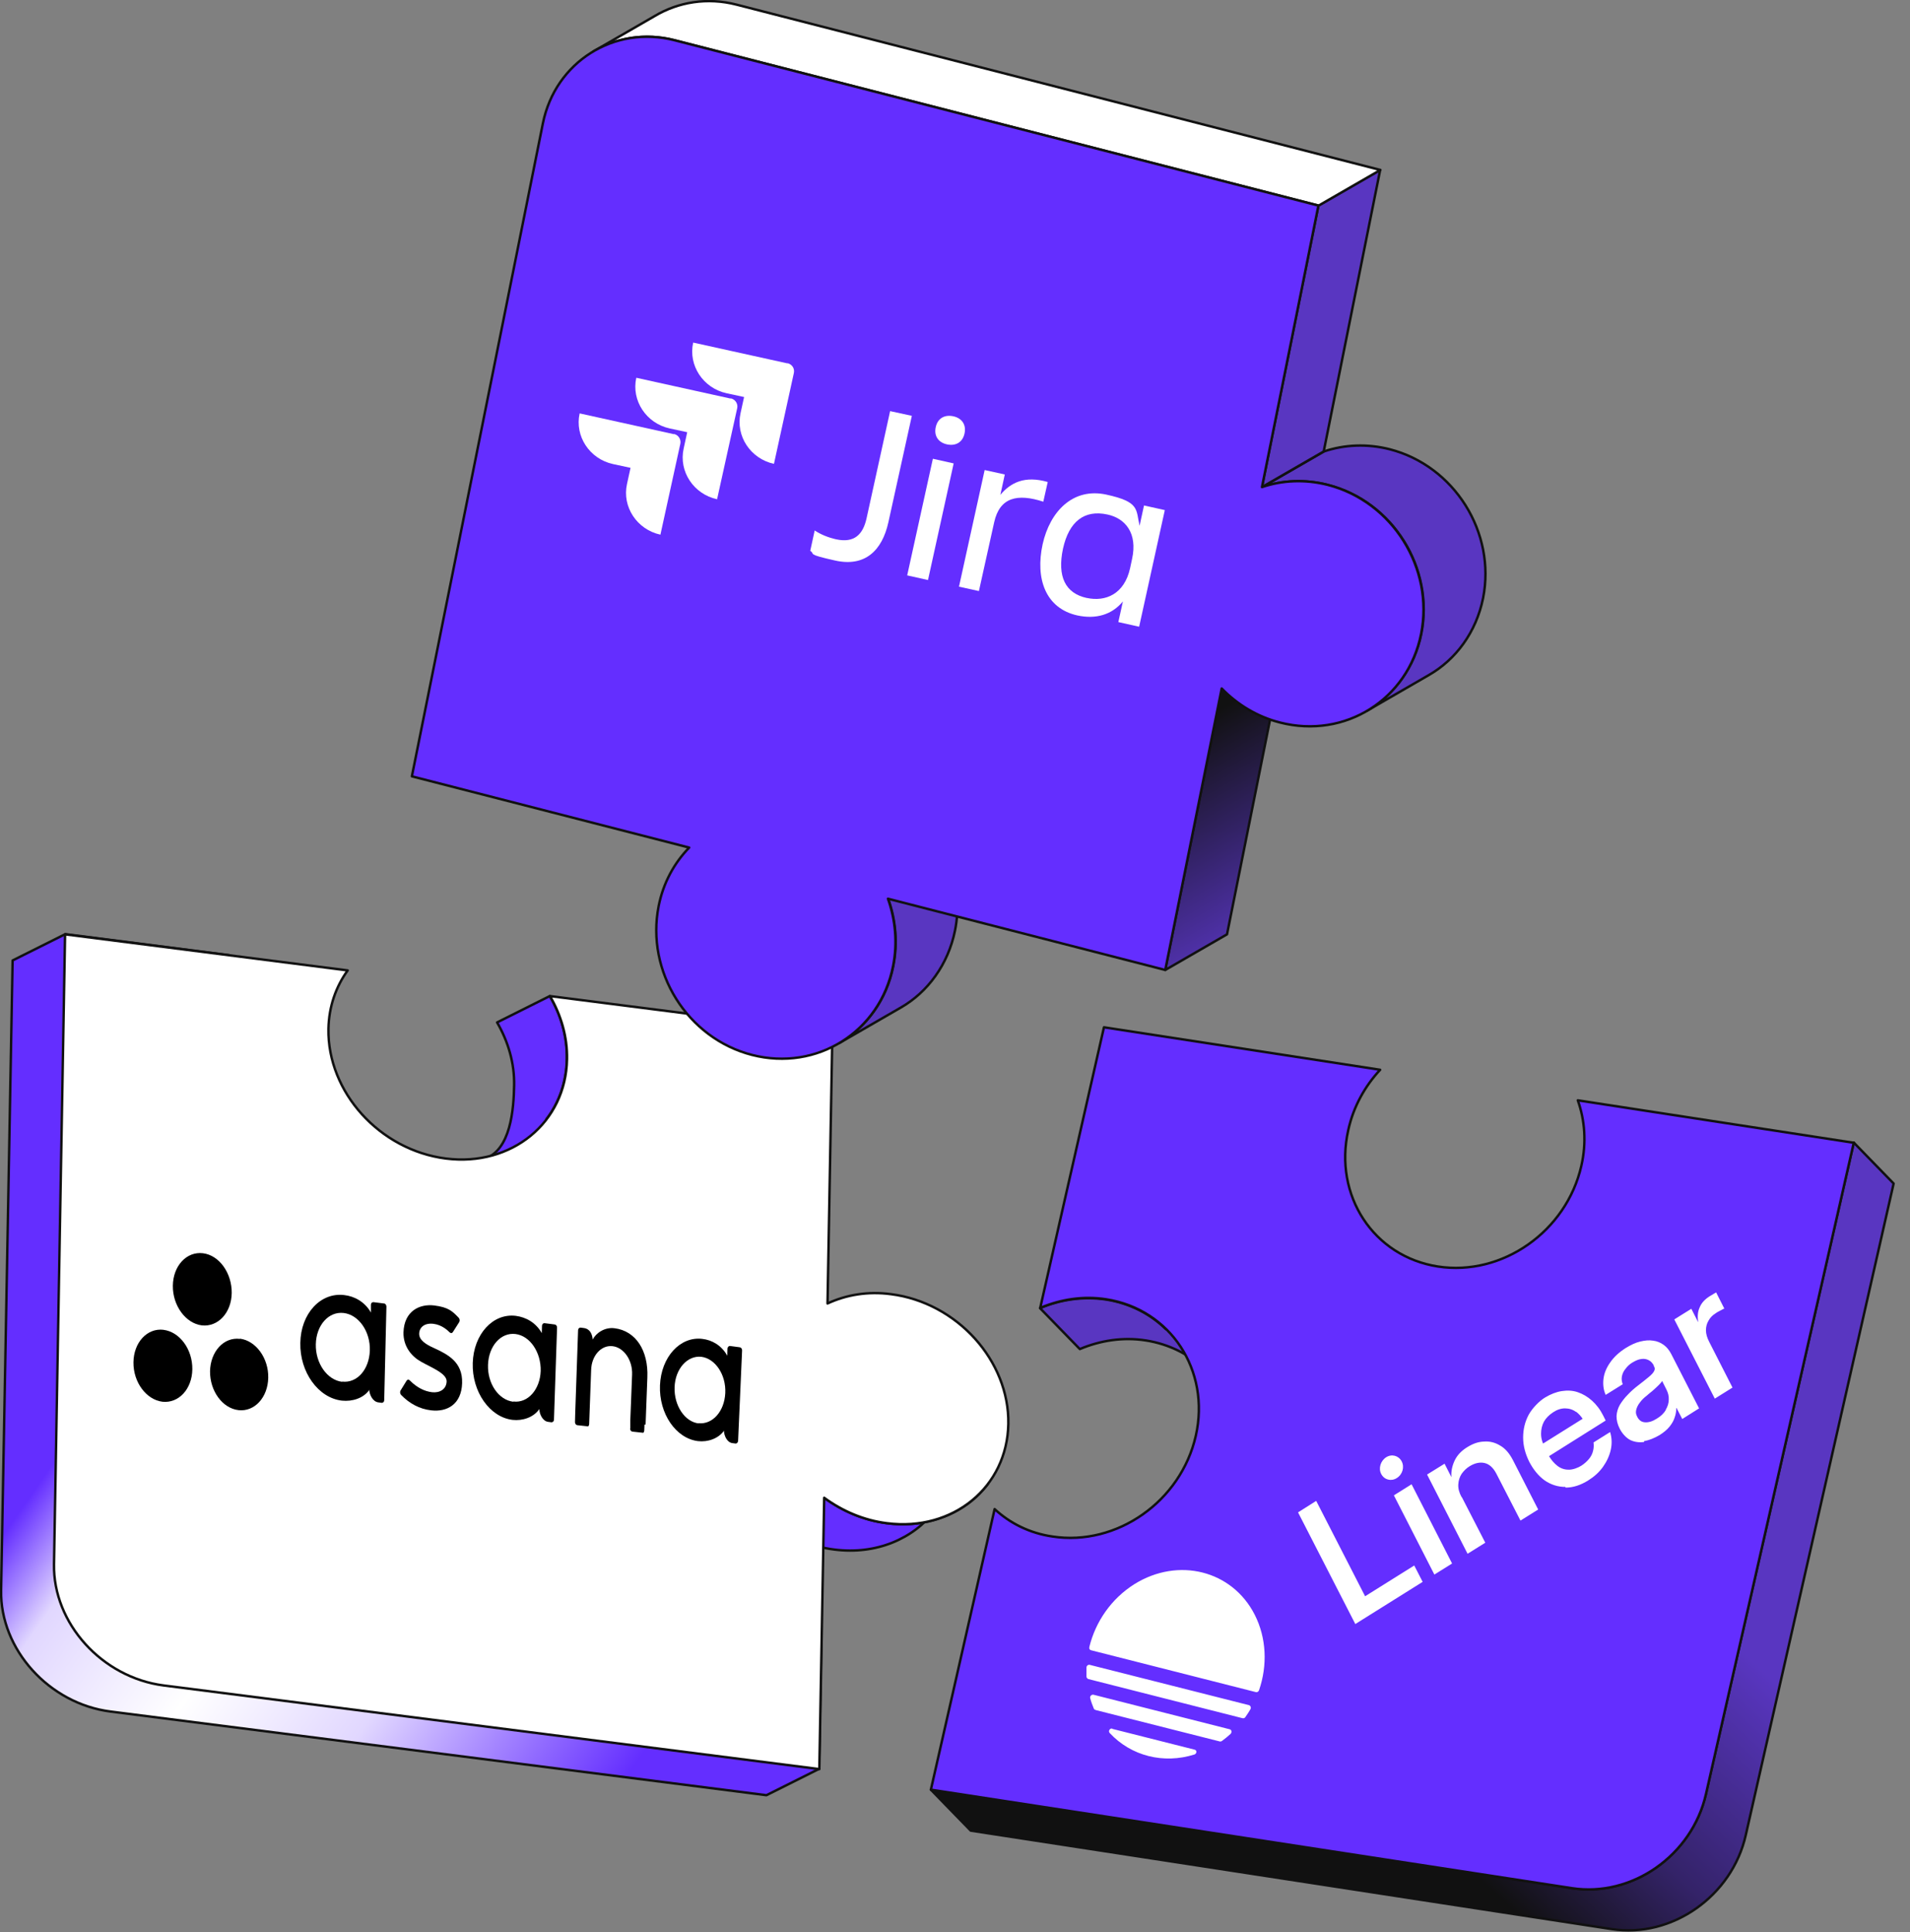 <svg width="863" height="873" viewBox="0 0 863 873" fill="none" xmlns="http://www.w3.org/2000/svg">
<rect x="0" y="0" width="863" height="873" fill="#808080" stroke="none"/>
<g clip-path="url(#clip0_16_157)">
<path d="M249.8 520.6L218.7 523.7C230.9 519.9 232.1 500.9 232.3 490.5C232.5 480.4 229.6 470.6 224.6 462L248.4 450.1C253.5 458.7 256.3 468.5 256.1 478.6C255.9 489 252.6 498.3 246.9 505.7" fill="#642EFF"/>
<path d="M249.8 520.6L218.7 523.7C230.9 519.9 232.1 500.9 232.3 490.5C232.5 480.4 229.6 470.6 224.6 462L248.4 450.1C253.5 458.7 256.3 468.5 256.1 478.6C255.9 489 252.6 498.3 246.9 505.7" stroke="#111111" stroke-width="1.1" stroke-linecap="round" stroke-linejoin="round"/>
<path d="M435.8 662.5L422.6 682.4C412.7 695.4 395.9 702.6 377 700.2C366.5 698.9 356.8 694.7 348.6 688.7L372.4 676.8C380.6 682.8 390.3 687 400.8 688.3C419.7 690.7 436.6 683.5 446.4 670.5" fill="#642EFF"/>
<path d="M435.8 662.5L422.6 682.4C412.7 695.4 395.9 702.6 377 700.2C366.5 698.9 356.8 694.7 348.6 688.7L372.4 676.8C380.6 682.8 390.3 687 400.8 688.3C419.7 690.7 436.6 683.5 446.4 670.5" stroke="#111111" stroke-width="1.1" stroke-linecap="round" stroke-linejoin="round"/>
<path d="M120.9 705.7C100.1 702.9 94.5 689.8 95.1 674L103.5 431.6L29.5 422.1L5.7 434L0.5 718.6C-1.78842e-05 745.3 22.2 769.9 50 773.4L346.3 811.2L370.1 799.3L371.2 737.4L120.7 705.5L120.9 705.7Z" fill="url(#paint0_linear_16_157)"/>
<path d="M120.9 705.7C100.1 702.9 94.5 689.8 95.1 674L103.5 431.6L29.5 422.1L5.7 434L0.5 718.6C-1.78842e-05 745.3 22.2 769.9 50 773.4L346.3 811.2L370.1 799.3L371.2 737.4L120.7 705.5L120.9 705.7Z" stroke="#111111" stroke-width="1.1" stroke-linecap="round" stroke-linejoin="round"/>
<path d="M376.1 466.4L373.9 589C382.3 585.1 392.1 583.4 402.6 584.8C432.4 588.6 456.1 614.9 455.6 643.4C455.1 672 430.6 692.1 400.8 688.3C390.3 687 380.6 682.8 372.4 676.8L370.2 799.4L73.9 761.6C46.1 758 23.9 733.5 24.4 706.8L29.4 422.2L157.1 438.5C151.8 445.8 148.6 454.8 148.4 464.9C147.9 493.5 171.6 519.7 201.4 523.5C231.2 527.3 255.7 507.2 256.2 478.6C256.4 468.5 253.5 458.7 248.5 450.1L376.2 466.4H376.1Z" fill="white"/>
<path d="M376.1 466.4L373.9 589C382.3 585.1 392.1 583.4 402.6 584.8C432.4 588.6 456.1 614.9 455.6 643.4C455.1 672 430.6 692.1 400.8 688.3C390.3 687 380.6 682.8 372.4 676.8L370.2 799.4L73.9 761.6C46.1 758 23.9 733.5 24.4 706.8L29.4 422.2L157.1 438.5C151.8 445.8 148.6 454.8 148.4 464.9C147.9 493.5 171.6 519.7 201.4 523.5C231.2 527.3 255.7 507.2 256.2 478.6C256.4 468.5 253.5 458.7 248.5 450.1L376.2 466.4H376.1Z" stroke="#111111" stroke-width="1.1" stroke-linecap="round" stroke-linejoin="round"/>
<path d="M529.2 599.8L544.8 619.1C537.7 612.2 528.5 607.4 517.7 605.7C507.4 604.1 497.2 605.7 487.9 609.6L469.9 591.1C479.2 587.2 489.4 585.7 499.7 587.2C510.5 588.9 519.7 593.7 526.8 600.6" fill="#5936C1"/>
<path d="M529.2 599.8L544.8 619.1C537.7 612.2 528.5 607.4 517.7 605.7C507.4 604.1 497.2 605.7 487.9 609.6L469.9 591.1C479.2 587.2 489.4 585.7 499.7 587.2C510.5 588.9 519.7 593.7 526.8 600.6" stroke="#111111" stroke-width="1.1" stroke-linecap="round" stroke-linejoin="round"/>
<path d="M837.6 516.3L770.8 810.7C764.5 838.4 737.4 857.4 710.2 853.2L420.6 808.7L438.6 827.2L728.2 871.7C755.4 875.9 782.6 856.8 788.8 829.2L855.6 534.8L837.6 516.3Z" fill="url(#paint1_linear_16_157)"/>
<path d="M837.6 516.3L770.8 810.7C764.5 838.4 737.4 857.4 710.2 853.2L420.6 808.7L438.6 827.2L728.2 871.7C755.4 875.9 782.6 856.8 788.8 829.2L855.6 534.8L837.6 516.3Z" stroke="#111111" stroke-width="1.1" stroke-linecap="round" stroke-linejoin="round"/>
<path d="M837.6 516.3L770.8 810.7C764.5 838.4 737.4 857.4 710.2 853.2L420.6 808.7L449.4 681.9C456.3 688.3 465.2 692.8 475.5 694.3C504.6 698.8 533.6 678.4 540.3 648.8C547 619.2 528.8 591.6 499.8 587.1C489.5 585.5 479.3 587.1 470 591L498.8 464.2L623.6 483.4C616.7 490.8 611.5 500.1 609.2 510.6C602.5 540.2 620.6 567.8 649.7 572.3C678.8 576.8 707.8 556.4 714.5 526.8C716.9 516.4 716.1 506.2 712.9 497.2L837.7 516.4L837.6 516.3Z" fill="#642EFF"/>
<path d="M837.6 516.3L770.8 810.7C764.5 838.4 737.4 857.4 710.2 853.2L420.6 808.7L449.4 681.9C456.3 688.3 465.2 692.8 475.5 694.3C504.6 698.8 533.6 678.4 540.3 648.8C547 619.2 528.8 591.6 499.8 587.1C489.5 585.5 479.3 587.1 470 591L498.8 464.2L623.6 483.4C616.7 490.8 611.5 500.1 609.2 510.6C602.5 540.2 620.6 567.8 649.7 572.3C678.8 576.8 707.8 556.4 714.5 526.8C716.9 516.4 716.1 506.2 712.9 497.2L837.7 516.4L837.6 516.3Z" stroke="#111111" stroke-width="1.1" stroke-linecap="round" stroke-linejoin="round"/>
<path d="M401.3 406.1L429.2 390C432.6 399.6 433.6 410.1 431.5 420.5C428.4 435.8 419.2 448.3 407 455.3L379.1 471.4C391.3 464.3 400.6 451.9 403.6 436.6C405.7 426.1 404.7 415.6 401.3 406.1Z" fill="#5936C1"/>
<path d="M401.3 406.1L429.2 390C432.6 399.6 433.6 410.1 431.5 420.5C428.4 435.8 419.2 448.3 407 455.3L379.1 471.4C391.3 464.3 400.6 451.9 403.6 436.6C405.7 426.1 404.7 415.6 401.3 406.1Z" stroke="#111111" stroke-width="1.1" stroke-linecap="round" stroke-linejoin="round"/>
<path d="M552 311.1L579.9 295L554.4 422.2L526.5 438.3L552 311.1Z" fill="url(#paint2_linear_16_157)"/>
<path d="M552 311.1L579.9 295L554.4 422.2L526.5 438.3L552 311.1Z" stroke="#111111" stroke-width="1.1" stroke-linecap="round" stroke-linejoin="round"/>
<path d="M570.3 220.1L598.2 204C607.4 200.9 617.6 200.4 627.9 203C657.1 210.5 676 240.6 670.1 270.3C667 285.6 657.9 298 645.5 305.1L617.6 321.2C629.9 314 639.1 301.7 642.2 286.4C648.1 256.7 629.3 226.6 600 219.1C589.7 216.5 579.5 217 570.3 220.1Z" fill="#5936C1"/>
<path d="M570.3 220.1L598.2 204C607.4 200.9 617.6 200.4 627.9 203C657.1 210.5 676 240.6 670.1 270.3C667 285.6 657.9 298 645.5 305.1L617.6 321.2C629.9 314 639.1 301.7 642.2 286.4C648.1 256.7 629.3 226.6 600 219.1C589.7 216.5 579.5 217 570.3 220.1Z" stroke="#111111" stroke-width="1.1" stroke-linecap="round" stroke-linejoin="round"/>
<path d="M595.7 92.9L623.6 76.8L598.1 204L570.2 220.1L595.7 92.9Z" fill="#5936C1"/>
<path d="M595.7 92.9L623.6 76.8L598.1 204L570.2 220.1L595.7 92.9Z" stroke="#111111" stroke-width="1.1" stroke-linecap="round" stroke-linejoin="round"/>
<path d="M332.8 2.1C319.6 -1.3 306.5 0.9 295.9 7.2L268 23.3C278.6 17 291.7 14.8 304.9 18.2L595.8 92.9L623.7 76.8L332.8 2.1Z" fill="white"/>
<path d="M332.8 2.1C319.6 -1.3 306.5 0.9 295.9 7.2L268 23.3C278.6 17 291.7 14.8 304.9 18.2L595.8 92.9L623.7 76.8L332.8 2.1Z" stroke="#111111" stroke-width="1.1" stroke-linecap="round" stroke-linejoin="round"/>
<path d="M595.7 92.9L570.2 220.1C579.4 217 589.6 216.5 599.9 219.1C629.1 226.6 648 256.7 642.1 286.4C636.2 316.1 607.7 334 578.4 326.5C568.1 323.9 559.1 318.4 552 311.1L526.5 438.3L401.2 406.1C404.6 415.7 405.6 426.2 403.5 436.6C397.6 466.3 369.1 484.2 339.8 476.7C310.6 469.2 291.7 439.1 297.6 409.4C299.7 398.9 304.6 390 311.4 383L186.1 350.8L245.3 55.7C250.9 28 277.5 11.2 304.8 18.2L595.7 92.9Z" fill="#642EFF"/>
<path d="M595.7 92.9L570.2 220.1C579.4 217 589.6 216.5 599.9 219.1C629.1 226.6 648 256.7 642.1 286.4C636.2 316.1 607.7 334 578.4 326.5C568.1 323.9 559.1 318.4 552 311.1L526.5 438.3L401.2 406.1C404.6 415.7 405.6 426.2 403.5 436.6C397.6 466.3 369.1 484.2 339.8 476.7C310.6 469.2 291.7 439.1 297.6 409.4C299.7 398.9 304.6 390 311.4 383L186.1 350.8L245.3 55.7C250.9 28 277.5 11.2 304.8 18.2L595.7 92.9Z" stroke="#111111" stroke-width="1.1" stroke-linecap="round" stroke-linejoin="round"/>
<path fill-rule="evenodd" clip-rule="evenodd" d="M327.1 646.4C327.1 648.7 328.5 651.8 330.9 652.1L332.4 652.3C333 652.3 333.4 651.8 333.5 651.1L335.3 610.2C335.3 609.5 334.9 608.9 334.3 608.8L329.8 608.2C329.3 608.2 328.8 608.6 328.7 609.3L328.6 612.6C326 607.9 321.7 605.5 317.3 605C307.3 603.8 298.7 613.2 298.2 626C297.7 638.8 305.4 650 315.4 651.2C319.8 651.7 324.6 650.1 327.2 646.4H327.1ZM315.7 643.2C309.4 642.5 304.5 635.1 304.8 626.8C305.1 618.5 310.6 612.4 316.9 613.1C323.2 613.9 328.1 621.2 327.7 629.5C327.3 637.8 321.9 643.8 315.6 643.1L315.7 643.2Z" fill="black"/>
<path fill-rule="evenodd" clip-rule="evenodd" d="M291.7 643.7L292.5 622.4C293 610.3 287.3 601.4 277.7 600.2C273.1 599.6 269.2 602.5 267.8 605.3C267.6 603 266.7 600.5 263.8 600.1L262.3 599.9C261.7 599.9 261.2 600.4 261.2 601.1L259.9 638.6L259.8 642.6C259.8 643.3 260.2 643.9 260.8 644L265.4 644.5C265.4 644.5 265.5 644.5 265.6 644.5C265.6 644.5 265.6 644.5 265.7 644.5C265.7 644.5 265.7 644.5 265.8 644.5C265.8 644.5 265.8 644.5 265.9 644.4C265.9 644.4 265.9 644.3 266 644.2C266.1 644 266.2 643.8 266.2 643.5L267.1 619C267.3 612.5 271.7 607.7 276.8 608.3C281.9 608.9 285.9 614.7 285.6 621.2L284.8 641.6V645.5C284.7 645.5 284.7 645.5 284.7 645.5C284.7 646.2 285.1 646.8 285.7 646.9L290.3 647.4C290.3 647.4 290.4 647.4 290.5 647.4C290.5 647.4 290.5 647.4 290.6 647.4C290.6 647.4 290.6 647.4 290.7 647.4C290.7 647.4 290.7 647.4 290.8 647.3C290.8 647.3 290.8 647.2 290.9 647.1C291 646.9 291.1 646.7 291.1 646.4L291.2 643.7" fill="black"/>
<path fill-rule="evenodd" clip-rule="evenodd" d="M243.7 636.7C243.7 639 245.2 642.2 247.7 642.5L249.2 642.7C249.8 642.7 250.3 642.2 250.3 641.5L251.7 599.9C251.7 599.2 251.3 598.6 250.7 598.5L246 597.9C245.4 597.9 245 598.3 244.9 599L244.8 602.4C242.1 597.6 237.6 595.2 233.1 594.6C222.7 593.3 214 602.9 213.6 615.9C213.2 628.9 221.3 640.4 231.6 641.6C236.1 642.1 241.1 640.5 243.7 636.7ZM231.9 633.4C225.3 632.6 220.2 625.2 220.5 616.7C220.8 608.2 226.3 602 232.9 602.8C239.5 603.6 244.5 611.1 244.3 619.5C244 627.9 238.5 634.1 232 633.3L231.9 633.4Z" fill="black"/>
<path fill-rule="evenodd" clip-rule="evenodd" d="M185.3 623.9C188.4 627 191.8 628.7 195.2 629.1C198.6 629.5 201.7 627.8 201.8 624.2C201.9 620.6 194.8 617.9 190.4 615.4C186 613 182.2 608.5 182.3 602.1C182.6 592.3 189.7 589.1 196.2 589.9C202.7 590.7 204.5 592.6 207.2 595.4C208.1 596.4 207.5 597.4 207.5 597.4L204.7 601.8C204.4 602.3 203.9 602.7 203.1 602C202.4 601.3 199.8 598.7 195.9 598.2C191.9 597.7 189.5 599.7 189.4 602.6C189.3 605.5 192.4 607.5 196 609.1C202.3 612 209.1 615.4 208.8 625C208.5 634.6 202 638.1 194.9 637.3C189.5 636.7 185 634.2 181.2 630.3C180.4 629.2 181 628.3 181 628.3L183.7 623.9C184.3 623.1 184.9 623.5 185.2 623.8" fill="black"/>
<path fill-rule="evenodd" clip-rule="evenodd" d="M166.8 627.8C166.9 630.2 168.4 633.4 171 633.7L172.5 633.9C173.1 633.9 173.6 633.4 173.6 632.7L174.6 590.4C174.6 589.7 174.1 589 173.5 589L168.7 588.4C168.1 588.4 167.6 588.8 167.6 589.6V593.1C164.8 588.2 160.1 585.7 155.5 585.2C144.8 583.9 135.9 593.6 135.7 606.8C135.4 620 143.8 631.7 154.5 632.9C159.2 633.4 164.3 631.8 166.9 628L166.8 627.8ZM154.6 624.4C147.8 623.6 142.5 616 142.7 607.4C142.9 598.8 148.5 592.5 155.3 593.3C162.1 594.1 167.4 601.7 167.1 610.3C166.8 618.9 161.3 625.1 154.6 624.3V624.4Z" fill="black"/>
<path fill-rule="evenodd" clip-rule="evenodd" d="M108.4 605C101.1 604.1 95.1 610.7 94.9 619.6C94.8 628.5 100.5 636.4 107.8 637.2C115 638 121 631.5 121.2 622.6C121.4 613.7 115.6 605.8 108.4 604.9V605ZM73.9 600.9C66.5 600 60.4 606.6 60.3 615.6C60.2 624.6 66.1 632.5 73.4 633.4C80.7 634.2 86.8 627.7 86.9 618.7C87 609.7 81.2 601.8 73.8 600.9H73.9ZM104.7 584.2C104.6 593.2 98.5 599.7 91.2 598.9C83.9 598 78 590 78.1 581C78.2 572 84.3 565.4 91.7 566.3C99.1 567.2 104.8 575.3 104.7 584.3V584.2Z" fill="black"/>
<path d="M402.3 185.8L412 187.9L401.4 236C398.6 248.7 390.9 256.3 377.4 253.3C363.9 250.3 368.6 250.5 366.1 248.9L368.1 239.7C370.8 241.5 374.2 242.9 377.8 243.7C386.1 245.5 389.9 241.4 391.5 234.4L402.2 185.7L402.3 185.8Z" fill="white"/>
<path d="M430.7 188.1C434.5 188.9 436.7 191.8 435.8 195.9C434.9 200 431.7 201.6 427.9 200.8C424.1 200 421.9 197.1 422.8 193C423.7 188.9 426.9 187.3 430.7 188.1ZM421.5 207.3L430.9 209.4L419.3 262.1L409.9 260L421.5 207.3Z" fill="white"/>
<path d="M442.4 267.1L433.3 265.1L444.9 212.4L454 214.4L452 223.6C456.6 218.1 463 214.8 473.4 217.8L471.4 226.7C459.7 222.9 451.7 224.7 449.2 236L442.3 267.1H442.4Z" fill="white"/>
<path d="M507.5 271.6C502.5 277.8 495.2 279.9 486.8 278.1C472.4 274.9 467.7 261.5 471.1 245.9C474.4 231.1 484.8 220.2 499.9 223.5C515 226.8 513.2 230.1 514.9 237.6L516.9 228.4L526.3 230.5L514.7 283.2L505.3 281.1L507.4 271.6H507.5ZM491.1 270.2C499.5 272 508 268.5 510.6 256.8L511.5 252.6C514.1 240.9 508.4 234.2 500.4 232.5C489.9 230.2 483 235.7 480.3 247.9C477.6 260.6 481.4 268.1 491 270.2H491.1Z" fill="white"/>
<path d="M355.8 164.2L313.2 154.8C310.9 165.1 317.7 175.4 328.3 177.7L336.2 179.4L334.6 186.7C332.3 197 339.1 207.3 349.7 209.6L358.7 168.5C359.1 166.5 357.9 164.6 355.8 164.1V164.2Z" fill="white"/>
<path d="M330.1 180.1L287.5 170.7C285.2 181 292 191.3 302.6 193.6L310.5 195.3L308.9 202.7C306.6 213 313.4 223.3 324 225.6L333.1 184.4C333.5 182.5 332.3 180.5 330.2 180L330.1 180.1Z" fill="white"/>
<path d="M304.5 196.2L261.9 186.8C259.6 197.1 266.4 207.4 277 209.7L284.9 211.4L283.3 218.7C281 229 287.8 239.3 298.4 241.6L307.4 200.5C307.8 198.5 306.5 196.5 304.5 196.1V196.2Z" fill="white"/>
<path fill-rule="evenodd" clip-rule="evenodd" d="M492.2 744.3C492 745 492.4 745.6 493 745.7L567.4 764.6C568 764.8 568.7 764.4 568.9 763.7C572.7 752.6 572.3 740.2 566.9 729.6C556.7 709.6 532.4 703.5 512.6 715.8C502.1 722.4 495 732.8 492.2 744.2V744.3ZM490.9 757.6C490.9 758.1 491.3 758.5 491.7 758.7L561.4 776.4C561.9 776.5 562.4 776.4 562.7 775.9C563.5 774.7 564.3 773.6 565 772.3C565.4 771.6 565 770.7 564.3 770.5L492.4 752.3C491.7 752.1 490.9 752.7 490.9 753.5C490.9 754.9 490.9 756.3 490.9 757.6ZM494.9 772.6C494.6 772.6 494.3 772.3 494.2 772C493.6 770.5 493 769 492.6 767.4C492.3 766.5 493.2 765.6 494.1 765.8L555.6 781.4C556.5 781.6 556.7 782.8 556 783.5C554.8 784.6 553.5 785.7 552.1 786.7C551.8 786.9 551.5 787 551.1 786.9L495 772.7L494.9 772.6ZM502.6 781.1C501.5 780.8 500.6 782.2 501.4 783.1C511.1 793.5 525.7 797.2 539.7 792.8C540.8 792.4 540.9 790.8 539.7 790.6L502.5 781.2L502.6 781.1ZM631.1 667.9C633.7 666.3 634.7 662.9 633.3 660.3C631.9 657.7 628.8 656.9 626.3 658.5C623.8 660.1 622.7 663.5 624.1 666.1C625.5 668.7 628.6 669.5 631.1 667.9ZM612.4 733.9L586.5 683.4L594.7 678.2L616.8 721.3L639 707.4L642.8 714.8L612.3 733.9H612.4ZM660.5 676.5L671.1 697.1L663.1 702.1L644.8 666.3L652.7 661.4L655.8 667.5C655.6 664.9 656.1 662.5 657.2 660.1C658.3 657.7 660.2 655.6 663 653.9C665.8 652.2 668 651.5 670.5 651.4C673.1 651.2 675.5 651.8 677.8 653.2C680.1 654.5 682 656.7 683.6 659.8L695 682.1L687 687.1L676.1 665.9C674.7 663.2 672.9 661.6 670.8 661.1C668.7 660.6 666.4 661.1 664.1 662.5C662.6 663.4 661.4 664.6 660.4 666C659.5 667.4 659 669 658.9 670.8C658.8 672.6 659.3 674.5 660.4 676.5H660.5ZM742.9 651.2C745.1 650.8 747.4 649.9 749.8 648.5C751.7 647.3 753.3 646 754.4 644.6C755.5 643.2 756.3 641.8 756.7 640.4C757.2 639 757.4 637.6 757.4 636.2H757.5L760.1 641.2L767.7 636.4L755.1 611.8C754.2 610.1 753.1 608.7 751.7 607.7C750.3 606.7 748.7 606 746.9 605.8C745.1 605.5 743.2 605.7 741.1 606.2C739 606.7 736.9 607.7 734.6 609.1C731.6 611 729.2 613.2 727.5 615.7C725.8 618.1 724.8 620.6 724.5 623.1C724.2 625.6 724.5 628.1 725.5 630.3L733.2 625.5C732.8 624.4 732.6 623.3 732.8 622.1C733 620.9 733.5 619.7 734.4 618.6C735.2 617.5 736.3 616.4 737.7 615.6C739.1 614.8 740.4 614.2 741.6 614.1C742.8 613.9 743.9 614.1 744.9 614.6C745.9 615.1 746.6 615.9 747.2 616.9V617.2C747.8 618 747.8 618.8 747.4 619.5C747.1 620.2 746.3 621.1 745.1 622.1C743.9 623.1 742.3 624.4 740.2 626C738.5 627.3 736.9 628.7 735.5 630.2C734 631.7 732.9 633.2 731.9 634.8C731 636.4 730.5 638.1 730.4 639.9C730.4 641.7 730.8 643.6 731.9 645.7C733 647.8 734.7 649.7 736.6 650.7C738.5 651.6 740.5 651.9 742.8 651.6L742.9 651.2ZM752.7 637.1C751.8 638.6 750.4 640 748.5 641.1C746.6 642.3 744.9 642.8 743.3 642.7C741.7 642.6 740.6 641.8 739.8 640.3C739 638.8 739.1 638.1 739.3 637C739.6 635.9 740.1 634.8 741 633.7C741.8 632.6 742.8 631.6 744 630.7C744.8 630 745.6 629.3 746.4 628.7C747.2 628 747.9 627.4 748.5 626.8C749.2 626.2 749.7 625.6 750.1 625.2C750.6 624.7 750.9 624.3 751 624L753 628C753.7 629.4 754.1 630.9 754 632.5C754 634 753.5 635.6 752.6 637.1H752.7ZM774.8 632L756.5 596.2L764.2 591.4L767.2 597.3H767.3C766.9 594.8 767.1 592.6 768 590.7C768.8 588.7 770.4 587 772.7 585.6C775 584.2 773.8 585 774.2 584.7C774.7 584.4 775.1 584.2 775.4 584L779.1 591.3C778.8 591.4 778.2 591.7 777.5 592.1C776.7 592.5 775.9 592.9 775.1 593.5C773.8 594.3 772.7 595.4 772 596.7C771.2 598 770.8 599.5 770.8 601.1C770.8 602.7 771.3 604.5 772.3 606.4L782.8 627L774.8 632ZM648.1 711.5L629.8 675.7L637.8 670.7L656.1 706.5L648.1 711.5ZM707.4 672.2C710.8 672.2 714.2 671.1 717.7 668.9C720.4 667.2 722.6 665.2 724.3 662.8C726 660.4 727.2 657.8 727.8 655.1C728.4 652.4 728.3 649.7 727.5 647.1L720 651.8C720.2 653.1 720.1 654.4 719.8 655.6C719.5 656.9 718.9 658.1 718 659.2C717.1 660.3 715.9 661.4 714.5 662.3C713.1 663.2 710.6 664.2 708.7 664.1C706.8 664.1 705.1 663.5 703.6 662.3C702.2 661.2 701 659.8 699.9 658L725.5 641.9L724.4 639.7C723 636.9 721.3 634.7 719.3 632.9C717.3 631.1 715.2 629.9 712.9 629.1C710.6 628.3 708.1 628.2 705.6 628.6C703.1 629 700.6 630 698.1 631.5C695.6 633 692.4 636.2 690.7 639.3C689 642.5 688.2 645.9 688.2 649.6C688.2 653.3 689.2 657 691 660.6C692.9 664.2 695.2 667 698 669C700.8 670.9 703.9 671.9 707.3 671.9L707.4 672.2ZM712.1 638C710.6 636.9 708.9 636.4 707.1 636.4C705.3 636.4 703.5 637 701.7 638.2C699.9 639.4 698.5 640.8 697.6 642.4C696.7 644.1 696.3 645.9 696.3 647.9C696.3 649.4 696.6 650.8 697.2 652.3L715.1 641.1C714.2 639.8 713.2 638.7 712.1 637.9V638Z" fill="white"/>
</g>
<defs>
<linearGradient id="paint0_linear_16_157" x1="52.606" y1="620.159" x2="353.687" y2="830.146" gradientUnits="userSpaceOnUse">
<stop stop-color="#642EFF"/>
<stop offset="0.1" stop-color="#E1D7FF"/>
<stop offset="0.3" stop-color="white"/>
<stop offset="0.5" stop-color="#E1D7FF"/>
<stop offset="0.8" stop-color="#642EFF"/>
</linearGradient>
<linearGradient id="paint1_linear_16_157" x1="649.678" y1="831.531" x2="863.745" y2="602.926" gradientUnits="userSpaceOnUse">
<stop stop-color="#111111"/>
<stop offset="0.2" stop-color="#342369"/>
<stop offset="0.5" stop-color="#5936C1"/>
</linearGradient>
<linearGradient id="paint2_linear_16_157" x1="524.835" y1="335.711" x2="577.606" y2="426.563" gradientUnits="userSpaceOnUse">
<stop stop-color="#111111"/>
<stop offset="0.5" stop-color="#342369"/>
<stop offset="1" stop-color="#5936C1"/>
</linearGradient>
<clipPath id="clip0_16_157">
<rect width="862.2" height="872.8" fill="white"/>
</clipPath>
</defs>
</svg>
